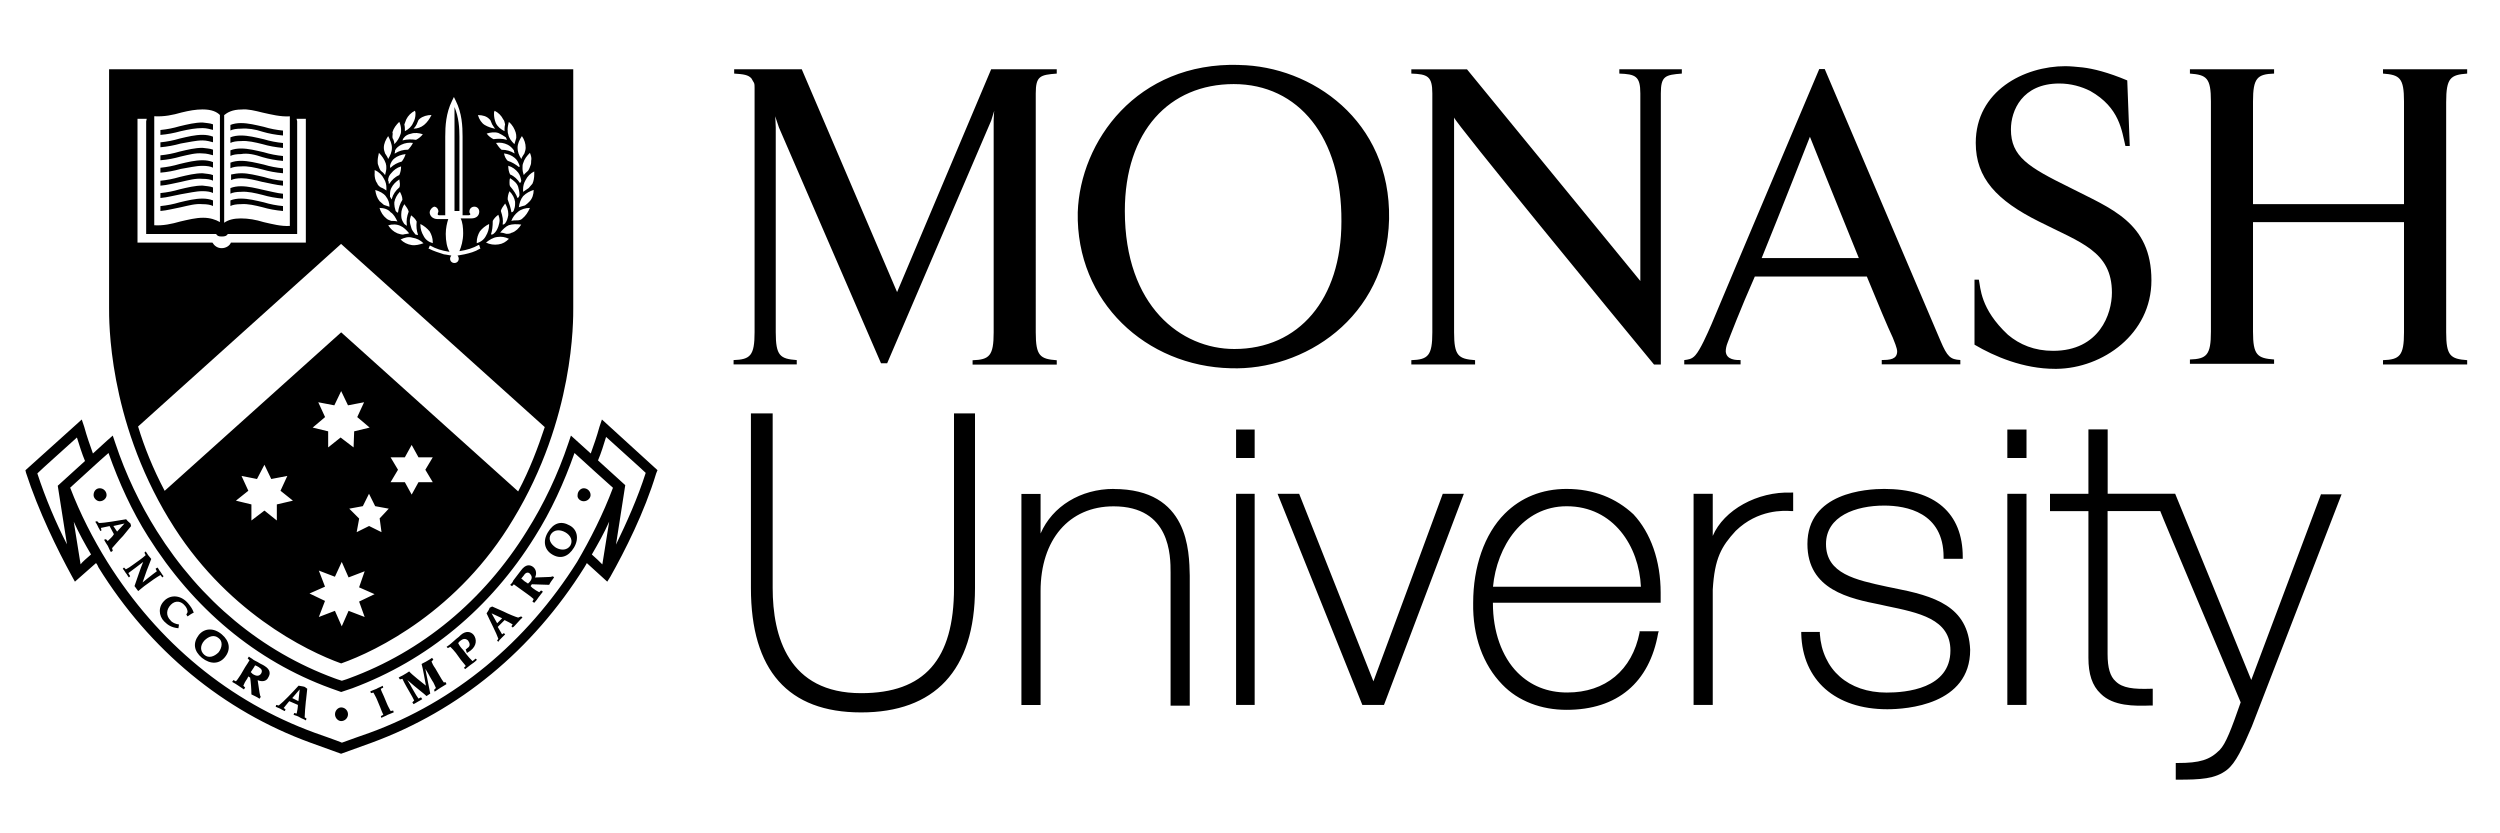 <?xml version="1.0" encoding="UTF-8"?>
<svg id="Layer_4" data-name="Layer 4" xmlns="http://www.w3.org/2000/svg" viewBox="0 0 300 100">
  <path id="path7759" d="M90.11,49.61v20.95c0,9.88,4.46,14.93,13.22,14.93s13.67-4.97,13.67-14.93v-20.95h-2.52v20.95c0,8.62-3.57,12.62-11.14,12.62-8.76,0-10.62-6.83-10.62-12.62v-20.95h-2.6ZM148.33,51.54v3.42h2.23v-3.42h-2.23ZM240.88,51.54v3.42h2.3v-3.42h-2.3ZM250.61,51.54v7.72h-4.61v2.08h4.61v17.6c0,1.93.44,3.34,1.48,4.31,1.49,1.49,4.01,1.49,6.02,1.41h.22v-2.01h-.22c-2.08.07-3.42-.08-4.23-.89-.67-.59-.97-1.63-.97-3.27v-17.16h6.32c.07.3,9.58,22.8,9.65,22.95-1.11,3.19-1.78,4.97-2.52,5.72-1.19,1.19-2.38,1.56-5.05,1.56h-.22v2h.22c2.75,0,4.53-.08,5.94-1.19,1.04-.82,1.86-2.6,2.97-5.2l10.77-27.85h-2.45v-.07s-8.02,21.39-8.39,22.35c-.37-.97-9.13-22.35-9.13-22.35h-8.1v-7.72h-2.3ZM133.63,58.67c-3.94,0-7.35,2.08-8.76,5.35v-4.75h-2.3v25.33h2.3v-13.67c0-6.16,3.41-10.17,8.76-10.17,6.83,0,6.84,5.94,6.84,7.95v15.97h2.3v-15.6c-.07-2.9-.08-10.4-9.14-10.4h0ZM188,58.67c-2.97,0-5.5,1.04-7.43,2.97-2.45,2.45-3.79,6.39-3.79,10.7-.07,4.01,1.19,7.43,3.49,9.8,1.93,2.01,4.68,3.04,7.72,3.04,6.09,0,9.95-3.27,10.99-9.21l.07-.22h-2.3v.15c-.89,4.53-4.09,7.2-8.69,7.2-2.38,0-4.38-.82-5.94-2.38-1.93-1.93-2.97-4.98-2.97-8.32v-.07h20.13v-1.19c0-3.86-1.19-7.2-3.27-9.43-2.08-1.93-4.75-3.04-8.02-3.04h0ZM226.1,58.67c-2.15,0-9.21.45-9.21,6.61,0,5.5,5.05,6.54,8.77,7.28l.67.15c3.94.82,7.72,1.56,7.72,5.35,0,4.6-5.35,5.05-7.65,5.05-4.6,0-7.73-2.75-8.02-7.06v-.22h-2.23v.22c.15,5.57,4.08,9.06,10.32,9.06,2.3,0,9.95-.52,9.95-7.13-.22-5.27-4.31-6.46-9.21-7.42l-.74-.15c-3.79-.82-7.35-1.56-7.35-5.13,0-3.34,3.56-4.61,6.98-4.61,2.67,0,7.13.82,7.13,6.17v.22h2.3v-.22c0-5.27-3.34-8.17-9.43-8.17h0ZM214.96,59.11c-4.08-.15-8.1,2.08-9.43,5.2v-5.05h-2.3v25.33h2.3v-13.82c.22-3.79,1.04-5.2,2.75-7.06,2.67-2.6,5.79-2.45,6.68-2.38h.22v-2.23h-.22ZM148.33,59.26v25.33h2.23v-25.33h-2.23ZM153.31,59.26l10.17,25.33h2.6l9.58-25.33h-2.53s-8.02,21.76-8.32,22.5c-.3-.74-8.91-22.5-8.91-22.5h-2.6ZM240.88,59.26v25.33h2.3v-25.33h-2.3ZM188,60.75c5.64,0,8.69,4.83,8.91,9.66h-17.75c.45-4.83,3.56-9.66,8.84-9.66Z"/>
  <path id="path7783" d="M148.71,7.79c-12.33-.37-19.09,9.21-19.38,17.68-.22,10.77,8.24,18.49,18.35,18.72,8.69.3,18.71-5.94,19.01-17.9.22-11.88-9.36-18.35-17.97-18.49ZM247.86,7.94c-4.98,0-10.77,2.97-10.77,9.21,0,4.23,2.53,6.91,7.58,9.43,4.98,2.53,8.76,3.56,8.76,8.54,0,2.53-1.49,6.98-7.06,6.98-2.23,0-4.01-.74-5.42-1.93-3.34-3.12-3.27-5.64-3.49-6.61h-.52v7.8c2.38,1.41,5.87,2.9,9.65,2.9h.22c5.5-.07,11.36-4.16,11.36-10.62,0-6.98-4.9-8.62-9.8-11.14-4.98-2.45-7.06-3.71-7.06-6.98,0-2.23,1.34-5.5,5.8-5.5,1.41,0,2.67.37,3.71.89,3.57,2.01,3.79,4.83,4.23,6.61h.52l-.3-7.87c-2.3-.97-4.09-1.41-5.35-1.56-.74-.07-1.48-.15-2.08-.15h0ZM88.1,8.31v.52c1.11.07,1.71.15,2.08.59.07.15.22.37.3.52.07.15.07.37.07.59v29.34c0,2.82-.52,3.27-2.52,3.34v.52h7.58v-.52c-2.01-.15-2.52-.52-2.52-3.34V15.29c0-.45-.07-1.34-.07-1.34l.45,1.34,12.25,28.3h.74l12.48-29.11.37-1.19s-.07.6-.07,1.12v25.48c0,2.82-.52,3.27-2.53,3.34v.52h10.1v-.52c-2.01-.15-2.52-.52-2.52-3.34V11.21c0-2.08.52-2.23,2.52-2.38v-.52h-7.87l-11.29,26.74-11.44-26.74h-8.1ZM169.36,8.31v.52c1.93.07,2.52.3,2.52,2.38v28.67c0,2.82-.52,3.27-2.52,3.34v.52h7.65v-.52c-2.01-.15-2.52-.52-2.52-3.34V14.1c0,.45,19.68,24.44,23.99,29.64h.82V11.21c0-2.08.52-2.23,2.52-2.38v-.52h-7.5v.52c1.93.07,2.52.3,2.52,2.38v22.51l-20.8-25.4h-6.68ZM218.3,8.31c-1.78,4.23-10.1,23.84-12.92,30.6-.52,1.19-1.34,3.05-1.93,3.71-.45.52-.89.52-1.34.59v.52h6.76v-.52c-.52,0-1.71,0-1.78-1.04,0-.3.07-.67.22-1.04.22-.59,1.56-4.09,3.27-7.95h13.44c1.34,3.27,2.52,6.09,3.12,7.35.15.37.52,1.26.52,1.63,0,.97-.89,1.04-1.85,1.04v.52h9.43v-.52c-1.19-.07-1.56-.37-2.38-2.3l-13.89-32.61h-.67ZM262.79,8.31v.52c2.01.15,2.52.52,2.52,3.34v27.63c0,2.82-.52,3.27-2.52,3.34v.52h10.1v-.52c-2.01-.15-2.53-.52-2.53-3.34v-13.14h18.12v13.22c0,2.82-.52,3.27-2.52,3.34v.52h10.1v-.52c-2.01-.15-2.52-.52-2.52-3.34V12.25c0-2.9.52-3.27,2.52-3.42v-.52h-10.1v.52c2.01.15,2.52.52,2.52,3.34v12.33h-18.12v-12.33c0-2.82.52-3.27,2.53-3.34v-.52h-10.1ZM148.04,10.09c7.8,0,13,6.39,12.93,16.49,0,9.36-5.13,15.3-12.85,15.3-6.39,0-13.14-5.13-13.14-16.56,0-9.58,5.35-15.23,13.07-15.23ZM217.19,16.41s3.2,8.02,5.87,14.56h-11.66c2.3-5.64,5.79-14.56,5.79-14.56h0Z"/>
  <path id="use7800" d="M55.13,25.32h-.59v-12.48c.52,1.26.59,2.53.59,3.57v8.91ZM31.51,20.34c.74.22,1.56.37,2.45.45v-.59c-.74-.07-1.56-.22-2.3-.45-.97-.22-1.86-.45-2.75-.45-.45,0-.89.07-1.26.22v.67c.3-.15.74-.22,1.26-.22.82-.07,1.71.15,2.6.37ZM24.3,19.9c.52,0,.97.07,1.26.22v-.67c-.37-.15-.82-.22-1.26-.22-.89,0-1.78.22-2.75.45-.74.22-1.49.37-2.3.45v.59c.82-.07,1.63-.22,2.45-.45.97-.15,1.78-.37,2.6-.37ZM24.3,18.41c.52,0,.97.15,1.26.22v-.67c-.37-.15-.82-.15-1.26-.22-.89,0-1.78.22-2.75.45-.74.22-1.49.37-2.3.45v.59c.89-.07,1.63-.22,2.45-.45.97-.22,1.78-.45,2.6-.37ZM24.3,21.46c.52,0,.97.07,1.26.22v-.67c-.37-.15-.82-.15-1.26-.22-.89,0-1.78.22-2.75.45-.74.22-1.49.37-2.3.45v.59c.89-.07,1.63-.3,2.45-.45.97-.22,1.78-.45,2.6-.37ZM24.3,16.85c.52,0,.97.15,1.26.22v-.67c-.37-.15-.82-.22-1.26-.22-.89,0-1.78.22-2.75.45-.74.22-1.49.37-2.3.45v.59c.82-.07,1.63-.22,2.45-.45.97-.15,1.78-.37,2.6-.37ZM20.29,62.31c-7.35-12.11-7.2-23.92-7.2-25.4V8.31h55.7v28.59c0,1.49.15,13.29-7.2,25.4-6.54,10.99-16.41,15.82-20.65,17.31-4.16-1.49-14.04-6.31-20.65-17.31ZM35.15,60.08l-1.49-1.19.82-1.78-1.93.37-.82-1.71-.89,1.71-1.86-.37.82,1.78-1.49,1.19,1.86.45v1.93l1.56-1.19,1.49,1.19v-1.93l1.93-.45ZM43.09,72.19l1.86-.89-1.86-.82.67-1.93-1.93.74-.82-1.86-.82,1.78-1.93-.74.74,1.93-1.86.82,1.86.89-.74,1.93,1.93-.74.82,1.86.82-1.86,1.93.74-.67-1.86ZM39.01,50.05l-1.49,1.26,1.86.45v1.93l1.49-1.19,1.56,1.19.07-1.93,1.86-.45-1.49-1.26.82-1.78-1.93.37-.82-1.71-.82,1.71-1.93-.37.82,1.78ZM45.54,62.23l1.11-1.19-1.63-.3-.74-1.49-.74,1.49-1.63.3,1.19,1.19-.3,1.63,1.49-.74,1.49.74-.22-1.63ZM51.04,56.37l.89-1.49h-1.71l-.82-1.49-.82,1.49h-1.71l.89,1.49-.89,1.49h1.71l.82,1.49.82-1.49h1.71l-.89-1.49ZM64.11,20.57c-.45.22-.82.59-1.04,1.04-.22.37-.3.74-.3,1.11v.3c.22-.15.45-.3.67-.45.15-.15.3-.37.45-.52.15-.3.22-.74.22-1.11v-.37h0ZM58.32,29.11c.45.22.97.3,1.49.22.52-.07.89-.3,1.26-.67-.45-.22-.89-.3-1.41-.22-.52.07-.97.37-1.34.67h0ZM58.32,28.29c.22-.37.37-.82.37-1.26v-.15c-.45.22-.82.52-1.11.89h0c-.22.37-.37.82-.37,1.26v.15c.52-.15.89-.45,1.11-.89ZM58.91,28.14s0,.07,0,0c.15,0,.22,0,.3-.07.3-.22.45-.52.59-.89.07-.22.15-.52.15-.74s-.07-.45-.15-.67c-.3.22-.52.45-.67.74,0,.67-.07,1.19-.22,1.63h0ZM60.32,26.95q0,.07,0,0c.15,0,.22-.07.3-.15.22-.3.3-.59.37-.97v-.22c0-.37-.15-.82-.37-1.19-.22.3-.45.59-.52.89.22.67.3,1.11.22,1.63h0ZM61.36,25.47q0,.07,0,0c.15,0,.22-.07.3-.22.07-.22.15-.45.15-.74v-.3c-.07-.45-.3-.89-.67-1.26-.15.3-.22.67-.22.97.22.59.37,1.04.45,1.56h0ZM62.11,23.76q0,.07,0,0c.15-.07.15-.15.22-.3v-.15c0-.3-.07-.59-.15-.89-.15-.45-.52-.74-.97-1.04-.07.15-.07.37-.07.52s0,.3.07.45c.45.52.74.97.89,1.41h0ZM62.4,21.98h0c.07-.07.15-.22.15-.3-.07-.37-.15-.67-.37-.97-.3-.37-.67-.67-1.19-.82,0,.37.07.74.22,1.04.52.22.89.59,1.19,1.04h0ZM62.33,19.82c-.15-.37-.3-.67-.59-.89-.37-.3-.74-.45-1.26-.52.07.37.22.67.45.89.52.15.97.45,1.34.74h.07v-.22h0ZM61.74,18.41c0-.15-.07-.22-.07-.37-.22-.3-.45-.52-.74-.67-.45-.22-.89-.3-1.41-.22.22.3.37.59.67.82.59,0,1.11.15,1.56.45h0ZM61.44,27.92c.45-.15.82-.52,1.11-.97-.52-.07-1.04-.07-1.49.07-.37.15-.74.52-1.04.89.22,0,.52.07.74.15.22,0,.45,0,.67-.15h0ZM62.7,26.21c.37-.3.67-.74.89-1.26-.52,0-1.04.15-1.41.45h0c-.37.3-.67.67-.82,1.11.22-.07.52-.07.74-.07s.45-.07.59-.22h0ZM64.04,22.79c-.45.15-.89.37-1.26.74-.3.37-.45.82-.52,1.34.22-.07.45-.15.74-.22.22-.15.37-.3.52-.45.37-.37.52-.89.52-1.41h0ZM63.59,18.34c-.37.37-.67.74-.82,1.26-.07.15-.07.37-.07.59,0,.3.07.59.15.82.15-.22.37-.37.52-.52.15-.22.22-.45.3-.67.07-.15.07-.37.07-.52.07-.3,0-.59-.15-.97h0ZM62.11,17.74c0,.45.15.89.45,1.34.07-.22.22-.45.37-.67.07-.22.15-.45.15-.67h0c0-.52-.15-.97-.45-1.41-.3.45-.52.89-.52,1.41h0ZM60.92,15.59c0,.15,0,.37.07.52.07.45.37.82.74,1.19.07-.22.15-.52.22-.74v-.15c0-.15,0-.3-.07-.52-.15-.45-.37-.89-.82-1.26-.07.3-.15.59-.15.97h0ZM60.7,16.48c-.3-.22-.59-.37-.89-.52-.45-.15-.97-.07-1.41.07.22.3.52.52.82.67.52-.07,1.11-.07,1.56.07h.07c-.07-.07-.07-.15-.15-.3h0ZM59.28,13.66c0,.37.07.74.22,1.11.22.45.59.74,1.04.97,0-.3,0-.52.07-.82-.07-.22-.07-.45-.22-.59-.22-.45-.59-.82-1.04-1.04-.07.15-.07.22-.07.37ZM57.35,13.81c.15.52.45.97.82,1.19.37.22.82.37,1.26.45-.15-.15-.22-.3-.37-.52h0c-.07-.15-.15-.37-.22-.52q-.07-.07-.15-.15c-.3-.3-.74-.45-1.34-.45h0ZM51.56,25.47c0,.37.3.82.97.82h1.26c-.15.45-.3,1.11-.3,1.78,0,.89.15,1.63.45,2.15-.97-.15-1.63-.37-2.3-.74h-.07l-.15.37h.07c.59.3,1.11.45,1.78.67,0,0,.52.07.89.15-.07.07-.15.22-.15.37,0,.3.22.52.52.52s.52-.22.52-.52c0-.15-.07-.3-.15-.37.37-.07.82-.15.82-.15.67-.15,1.26-.3,1.86-.67h.07l-.15-.45h-.07c-.67.37-1.34.59-2.3.74.22-.52.45-1.26.45-2.15,0-.67-.07-1.34-.3-1.78h1.26c.67,0,.97-.37.97-.82,0-.3-.22-.59-.59-.59-.3,0-.59.22-.59.59,0,.07,0,.15.07.22.07.07.07.22-.15.22h-.74v-9.43c0-1.26-.07-2.82-.82-4.31l-.22-.45-.22.45c-.74,1.49-.82,3.05-.82,4.31v9.43h-.74c-.22,0-.15-.15-.15-.22s.07-.15.07-.22c0-.3-.22-.59-.52-.59-.22.07-.52.37-.52.67h0ZM50,26.58c-.15-.3-.37-.52-.67-.74-.07.22-.15.45-.15.67s.07.52.15.74c.07.37.3.59.52.89.07,0,.22.07.3.07v-.07c-.15-.45-.22-.97-.15-1.56h0ZM49.56,17.15c-.45-.07-.97,0-1.41.22-.3.15-.59.37-.74.67,0,.15,0,.22-.07.37h.07c.45-.3.97-.45,1.56-.45.22-.22.45-.52.59-.82h0ZM49.04,25.39c-.07-.3-.3-.59-.52-.89-.22.37-.37.74-.37,1.19v.22c0,.37.15.67.37.97.07.07.22.15.3.22v-.07c-.07-.59,0-1.04.22-1.63h0ZM47.33,24.58c0,.22.07.45.15.74.07.07.15.15.22.22,0,0,0-.07.07-.07.07-.52.22-1.04.52-1.49,0-.37-.15-.67-.3-.97-.37.37-.59.82-.67,1.26v.3h0ZM47.92,22.5c.07-.15.07-.3.07-.45s-.07-.37-.07-.52c-.45.3-.74.59-.97,1.04-.15.3-.15.59-.15.89v.15c.07.07.15.22.15.3,0,0,.07,0,.07-.07.15-.52.45-.97.89-1.34h0ZM46.81,19.82v.3h.07c.37-.37.82-.59,1.34-.74.22-.3.37-.59.45-.89-.52.07-.97.22-1.34.52-.22.15-.45.52-.52.82h0ZM46.58,21.68c.07.07.07.22.07.37h.07c.3-.45.67-.82,1.19-1.04.15-.3.22-.67.22-1.04-.52.15-.89.45-1.19.82-.22.22-.37.52-.37.89h0ZM46.29,23.54c-.3-.37-.74-.59-1.26-.74.07.52.22.97.52,1.34.15.15.37.3.52.45.22.07.45.15.67.22,0-.45-.15-.89-.45-1.26h0ZM45.54,24.95c.15.52.45.97.82,1.26.15.15.37.22.59.3.3,0,.52,0,.74.07-.22-.45-.45-.89-.82-1.11h0c-.3-.37-.82-.52-1.34-.52h0ZM46.58,27.03c.3.45.59.74,1.11.97.22.07.45.15.67.15.22-.07.52-.07.74-.15-.3-.37-.67-.74-1.04-.89-.45-.22-.97-.22-1.49-.07h0ZM48.07,28.74c.37.37.82.59,1.34.67.45.07.97-.07,1.41-.22-.37-.37-.82-.59-1.34-.67h0c-.45-.15-.97,0-1.41.22ZM51.93,29.18v-.15c0-.45-.15-.89-.37-1.26h0c-.3-.37-.67-.67-1.11-.89v.15c0,.45.15.89.37,1.26.22.45.59.74,1.11.89ZM50,14.92c-.07.15-.22.37-.37.52.45,0,.89-.15,1.26-.45.37-.3.67-.74.89-1.19-.52,0-1.04.15-1.41.45q-.07.07-.15.15c-.07.15-.15.37-.22.52h0ZM48.52,14.92c.07.3.07.52.07.82.45-.22.82-.59.97-.97.22-.37.3-.74.3-1.11,0-.15,0-.22-.07-.37-.45.22-.82.59-1.04,1.04-.07.22-.15.37-.22.59h0ZM48.29,16.85s.07,0,0,0c.59-.15,1.11-.15,1.63-.07.3-.15.59-.37.82-.67-.45-.15-.97-.22-1.41-.07-.37.07-.67.22-.89.52-.07.07-.07.15-.15.3h0ZM47.1,16.41v.15c.15.22.22.52.22.74.37-.37.59-.74.74-1.19.07-.15.07-.37.07-.52,0-.3-.07-.67-.22-.97-.37.37-.67.74-.82,1.26.07.15,0,.3,0,.52h0ZM46.06,17.74c0,.22.07.45.15.67.15.22.3.45.37.67.22-.37.45-.82.45-1.34h0c0-.45-.22-.97-.45-1.41-.3.45-.52.89-.52,1.41h0ZM45.32,19.3c0,.22,0,.37.07.52.07.22.15.45.3.67.22.15.37.3.52.52.07-.3.15-.59.15-.82s0-.37-.07-.59c-.15-.45-.45-.89-.82-1.26-.07.3-.15.67-.15.97h0ZM44.95,20.86c0,.37.07.82.3,1.11.07.22.22.37.45.52.22.07.45.22.67.37v-.3c0-.37-.07-.74-.3-1.11-.22-.45-.59-.82-1.11-1.04v.45ZM26.9,26.73c.52-.37,1.19-.52,2.01-.52.89,0,1.78.15,2.75.45.97.22,2.08.52,3.12.45v-13.15c-1.11.07-2.23-.22-3.27-.45-.89-.22-1.78-.45-2.53-.37-1.11,0-1.71.37-2.08.67v12.92ZM18.51,27.03c1.04.07,2.08-.15,3.12-.45.97-.22,1.86-.45,2.75-.45.82,0,1.49.22,2.01.52v-12.85c-.37-.37-.97-.67-2.08-.67-.82,0-1.63.15-2.53.37-1.04.3-2.08.52-3.27.45v.3c0,1.86,0,12.33,0,12.77ZM16.5,29.11h8.99c.22.37.59.67,1.11.67s.97-.3,1.11-.67h8.99v-14.85h-1.11l.07.3v13.52h-8.32c-.15.22-.3.3-.74.3-.37,0-.52-.07-.67-.3h-8.39v-13.52l.07-.3h-1.11v14.85ZM19.77,58.89l21.17-19.01,21.24,19.09c1.41-2.67,2.38-5.27,3.19-7.72l-24.44-21.98-24.36,21.91c.74,2.45,1.78,5.05,3.19,7.72ZM24.3,22.94c.52,0,.97.07,1.26.22v-.67c-.37-.15-.82-.15-1.26-.22-.89,0-1.78.22-2.75.45-.74.22-1.49.37-2.3.45v.59c.82-.07,1.63-.3,2.45-.45.97-.15,1.78-.37,2.6-.37ZM24.3,24.5c.52,0,.97.07,1.26.22v-.67c-.37-.15-.82-.22-1.26-.22-.89,0-1.78.22-2.75.45-.74.22-1.49.37-2.3.45v.59c.82-.07,1.63-.3,2.45-.45.97-.22,1.78-.45,2.6-.37ZM24.3,15.37c.52,0,.97.15,1.26.22v-.67c-.37-.15-.82-.15-1.26-.22-.89,0-1.78.22-2.75.45-.74.22-1.49.37-2.3.45v.59c.82-.07,1.63-.22,2.45-.45.97-.22,1.78-.37,2.6-.37ZM31.51,18.86c.74.22,1.56.37,2.45.45v-.59c-.74-.07-1.56-.22-2.3-.45-.97-.22-1.86-.45-2.75-.45-.45,0-.89.07-1.26.22v.67c.3-.15.74-.22,1.26-.22.82-.15,1.71.07,2.6.37ZM31.51,15.81c.74.22,1.56.37,2.45.45v-.59c-.74-.07-1.56-.22-2.3-.45-.97-.22-1.86-.45-2.75-.45-.45,0-.89.07-1.26.22v.67c.3-.15.74-.22,1.26-.22.82-.07,1.71.07,2.6.37ZM31.51,21.83c.74.15,1.63.37,2.45.45v-.59c-.82-.07-1.56-.22-2.3-.45-.97-.22-1.86-.45-2.67-.45-.45,0-.89.07-1.26.15v.67c.3-.15.74-.22,1.26-.22.74,0,1.63.22,2.53.45h0ZM31.51,17.3c.74.22,1.56.37,2.45.45v-.59c-.74-.07-1.56-.22-2.3-.45-.97-.22-1.86-.45-2.75-.45-.45,0-.89.07-1.26.22v.67c.3-.15.74-.22,1.26-.22.82-.07,1.71.15,2.6.37ZM31.51,23.39c.74.22,1.56.37,2.45.45v-.59c-.74-.07-1.56-.3-2.3-.45-.97-.22-1.86-.45-2.75-.45-.45,0-.89.07-1.26.22v.67c.3-.15.74-.22,1.26-.22.82-.07,1.71.15,2.6.37ZM31.51,24.87c.74.22,1.56.37,2.45.45v-.59c-.74-.07-1.56-.22-2.3-.45-.97-.22-1.86-.45-2.75-.45-.45,0-.89.07-1.26.22v.67c.3-.15.74-.22,1.26-.22.82-.07,1.71.15,2.6.37ZM78.89,56.44l-.15.37c-1.41,4.68-3.79,9.36-5.5,12.4l-.37.59-2.45-2.23c-.07.15-.22.37-.3.52-6.24,9.95-15,17.16-25.48,21.02l-3.71,1.34-3.71-1.34c-10.4-3.79-19.24-11.07-25.4-21.02-.07-.15-.15-.37-.3-.52l-2.53,2.23-.37-.67c-1.71-3.12-4.01-7.8-5.5-12.4l-.07-.3,6.02-5.42.74-.67.3.89c.3,1.11.67,2.15,1.04,3.19l1.71-1.56.67-.59.3.89c1.26,3.79,2.97,7.35,4.98,10.55,5.27,8.39,12.63,14.48,21.32,17.68,0,0,.59.22.89.3.3-.07.89-.3.89-.3,8.69-3.19,16.12-9.28,21.32-17.68,2.01-3.19,3.71-6.76,4.98-10.55l.3-.89,2.38,2.15c.37-1.04.74-2.08,1.04-3.19l.3-.89,6.68,6.09ZM8.04,65.35l-1.11-7.06,3.27-2.97c-.37-.89-.67-1.86-.97-2.82-.97.89-4.31,3.86-4.75,4.31.97,2.97,2.23,5.94,3.57,8.54ZM10.93,66.54c-.74-1.26-1.49-2.6-2.08-3.94l.82,5.12c.22-.3.74-.74,1.26-1.19ZM73.1,62.6c-.59,1.34-1.34,2.67-2.08,3.94h0c.52.45.97.89,1.26,1.19l.82-5.12ZM73.54,58.52c-.52-.45-3.71-3.34-4.6-4.16-1.26,3.57-2.82,6.98-4.75,10.03-5.35,8.62-12.92,14.85-21.91,18.2l-1.34.45-1.26-.45c-8.99-3.27-16.49-9.58-21.91-18.2-1.93-3.05-3.49-6.46-4.75-10.03-.97.82-4.08,3.71-4.6,4.16,1.19,3.12,2.75,6.16,4.46,8.91,6.09,9.73,14.71,16.79,24.88,20.5,0,0,2.97,1.04,3.27,1.19.37-.15,3.34-1.19,3.34-1.19,10.18-3.71,18.79-10.84,24.88-20.5,1.56-2.67,3.12-5.72,4.31-8.91h0ZM77.48,56.74c-.45-.45-3.79-3.42-4.75-4.31-.3.97-.59,1.93-.97,2.82l3.27,2.97-1.11,7.13c1.26-2.6,2.6-5.57,3.57-8.62h0ZM13.46,65.8l.07.3-.22.15c-.15-.22-.22-.45-.37-.74-.15-.22-.3-.45-.45-.74l.22-.07.22.22c.22-.22.59-.52.74-.82l-.52-.97-1.04.22.07.3-.15.07c-.07-.22-.22-.37-.3-.59-.07-.15-.15-.3-.3-.52l.22-.07.22.22c.74,0,2.3-.3,3.27-.45.15.22.37.37.52.52l.07.3-.97,1.19c-.52.52-1.11,1.26-1.34,1.49h0ZM14.05,63.79l.89-.97h0l-1.34.3.45.67ZM19.48,69.29l.15-.15c-.15-.15-.22-.3-.37-.52-.15-.15-.22-.37-.37-.52l-.22.15.15.3c-.52.37-1.71,1.34-1.71,1.34h0c.3-.89.67-1.93,1.04-2.82-.15-.15-.22-.3-.37-.45-.07-.15-.22-.3-.3-.45l-.15.15.15.3c-.22.22-.45.37-.74.59l-.82.59c-.3.22-.52.37-.82.52l-.22-.22-.15.15c.15.15.22.3.37.52.15.15.22.37.37.52l.15-.15-.22-.37c.52-.37,1.19-.89,1.78-1.34h0c-.37.89-.67,1.86-1.04,2.9.07.07.15.22.22.3.07.07.15.22.22.3.3-.22.59-.52,1.04-.82l.82-.59c.3-.22.59-.37.82-.52l.22.3ZM19.77,72.04c-.82.74-.74,1.86-.07,2.53.45.45.89.74,1.71.82l.07-.45c-.45-.07-.82-.22-1.04-.52-.52-.52-.52-1.26.07-1.86.59-.59,1.26-.37,1.63.07.22.22.37.52.37.82l-.15.3.15.22c.22-.15.52-.37.74-.45-.15-.45-.37-.74-.67-1.11-.82-.97-2.01-1.11-2.82-.37h0ZM26.98,78.87c-.67.82-1.71.89-2.75.07-.97-.82-1.11-1.78-.37-2.75.67-.82,1.78-.89,2.75-.07.97.82,1.11,1.86.37,2.75ZM26.23,76.57c-.52-.45-1.19-.22-1.71.3-.52.59-.52,1.26,0,1.71s1.19.22,1.71-.3c.45-.59.52-1.34,0-1.71h0ZM32.18,81.32c-.22.45-.74.52-1.26.3.07.37.22,1.63.3,1.86l.07.15-.15.22c-.3-.22-.67-.37-.97-.52,0-.59-.07-1.49-.15-2.01l-.22-.15-.15.3c-.22.3-.37.59-.45.82l.22.22-.15.22c-.22-.15-.45-.3-.67-.45-.22-.15-.45-.3-.74-.45l.15-.22.3.15c.22-.22.37-.52.59-.82l.52-.89c.22-.3.37-.59.52-.82l-.22-.22.15-.22c.15.15.37.22.52.37.22.15.45.22.67.37.22.15.45.22.67.37.74.45.74.97.45,1.41h0ZM31.06,80.06c-.22-.15-.3-.15-.45-.22-.07.15-.22.37-.37.59l-.15.22c.07.07.15.15.22.22.45.3.82.3,1.04-.07.15-.3.07-.52-.3-.74h0ZM36.71,84.07c-.07.67-.15,1.63-.15,2.01l.22.15-.07.22c-.22-.15-.52-.22-.74-.37-.22-.15-.52-.22-.74-.3l.07-.22.3.07c.07-.3.15-.74.15-1.04l-1.04-.45-.67.82.22.15-.07.22c-.22-.07-.45-.22-.59-.3-.15-.07-.37-.15-.52-.22l.07-.22.3.07c.59-.45,1.63-1.56,2.38-2.38.3.07.52.07.74.15l.3.22-.15,1.41ZM35.96,82.73h0l-.89,1.04.74.37.15-1.41ZM46.88,85.33c-.15-.3-.3-.52-.45-.89l-.37-.89c-.15-.37-.3-.59-.37-.89l.3-.15-.07-.22c-.22.15-.52.22-.74.37-.22.07-.52.22-.74.3l.07.22.3-.07c.15.3.3.52.45.89l.37.89c.15.37.22.59.37.89l-.3.15.07.22c.22-.15.52-.22.74-.37.22-.07.52-.22.74-.3l-.07-.22-.3.07ZM53.27,81.91c-.15-.22-.37-.52-.52-.82l-.52-.89c-.22-.3-.37-.59-.45-.82l.22-.22-.15-.22c-.22.15-.45.3-.59.37-.22.15-.45.22-.67.37.15.45.45,2.23.52,2.6-.37-.3-1.71-1.34-2.01-1.71-.22.15-.45.3-.59.37-.22.15-.45.22-.67.37l.15.22.3-.07.22.45c.22.45,1.04,1.78,1.19,2.15l-.22.22.15.22c.15-.07.37-.22.52-.3.15-.07.37-.22.52-.3l-.15-.22-.3.15c-.15-.22-.37-.52-.52-.82l-.3-.52c-.22-.45-.45-.74-.52-.89h0c1.26,1.11,2.01,1.63,2.3,1.93l.45-.3-.59-2.97h0c.07.15.3.45.52.89l.3.52c.22.3.3.59.45.89l-.22.22.07.22c.22-.15.45-.3.67-.45.22-.15.52-.3.74-.45l-.07-.22h-.22ZM56.69,79.32c-.22-.22-.45-.45-.67-.74l-.45-.59c-.22-.22-.45-.52-.59-.82.07-.07.15-.22.3-.3.37-.3.67-.22.89,0,.22.3.3.67-.07.89-.07.07-.15.15-.22.15l.15.45c.15-.07.3-.22.45-.3.74-.59.74-1.34.37-1.86-.37-.45-.97-.52-1.56,0-.15.15-.3.3-.52.45-.22.22-.45.37-.59.52-.15.15-.37.3-.59.45l.15.15.3-.15c.22.22.45.45.67.74l.59.82c.22.3.45.52.59.74l-.22.22.15.15c.22-.15.45-.37.67-.52.22-.15.45-.3.74-.59l-.15-.15-.37.3ZM62.55,73.97l.15.15c-.22.15-.37.37-.59.59-.22.22-.37.45-.59.59l-.15-.15.15-.22c-.22-.15-.67-.37-.97-.52l-.82.82.52.89.22-.15.15.15c-.15.15-.3.3-.45.45-.15.15-.3.3-.37.45l-.15-.15.15-.22c-.22-.67-.97-2.08-1.41-3.05.15-.22.3-.45.37-.67l.3-.15,1.34.59c.59.3,1.49.67,1.78.74l.37-.15ZM60.25,74.19l-1.26-.59h0l.67,1.19.59-.59ZM66.34,69.14l.15.15c-.22.3-.45.59-.59.89-.67,0-1.56-.07-2.08-.07l-.15.22.22.22c.3.22.52.37.82.52l.22-.22.22.15c-.15.22-.37.45-.52.67-.15.22-.3.45-.52.67l-.22-.15.15-.3c-.22-.22-.45-.37-.74-.59l-.82-.59c-.3-.22-.52-.37-.82-.59l-.22.22-.22-.15c.15-.15.3-.3.37-.52.15-.22.3-.37.45-.59.15-.22.3-.37.45-.59.59-.82,1.11-.74,1.49-.45.37.3.45.82.22,1.26.37,0,1.63-.07,1.86-.07l.3-.07ZM63.59,68.84c-.22-.22-.52-.15-.74.22-.15.15-.22.3-.3.37.15.07.3.3.59.45l.22.15.22-.22c.3-.37.3-.67,0-.97h0ZM68.87,65.72c-.67,1.11-1.63,1.41-2.6.82-.89-.52-1.19-1.56-.52-2.67.67-1.11,1.56-1.41,2.6-.82.89.45,1.19,1.56.52,2.67h0ZM67.83,63.87c-.67-.37-1.34-.3-1.71.22-.37.59-.07,1.19.59,1.63.67.37,1.34.3,1.71-.22.37-.59.07-1.26-.59-1.63ZM40.94,84.89c-.37,0-.74.37-.74.82s.37.82.74.82c.45,0,.82-.37.82-.82s-.37-.82-.82-.82ZM11.97,60.15c.45,0,.82-.37.82-.74,0-.45-.37-.82-.82-.82s-.74.37-.74.82c0,.37.37.74.74.74ZM70.05,60.15c.45,0,.82-.37.82-.74,0-.45-.37-.82-.82-.82-.37,0-.74.37-.74.82-.07.37.3.74.74.74Z"/>
</svg>